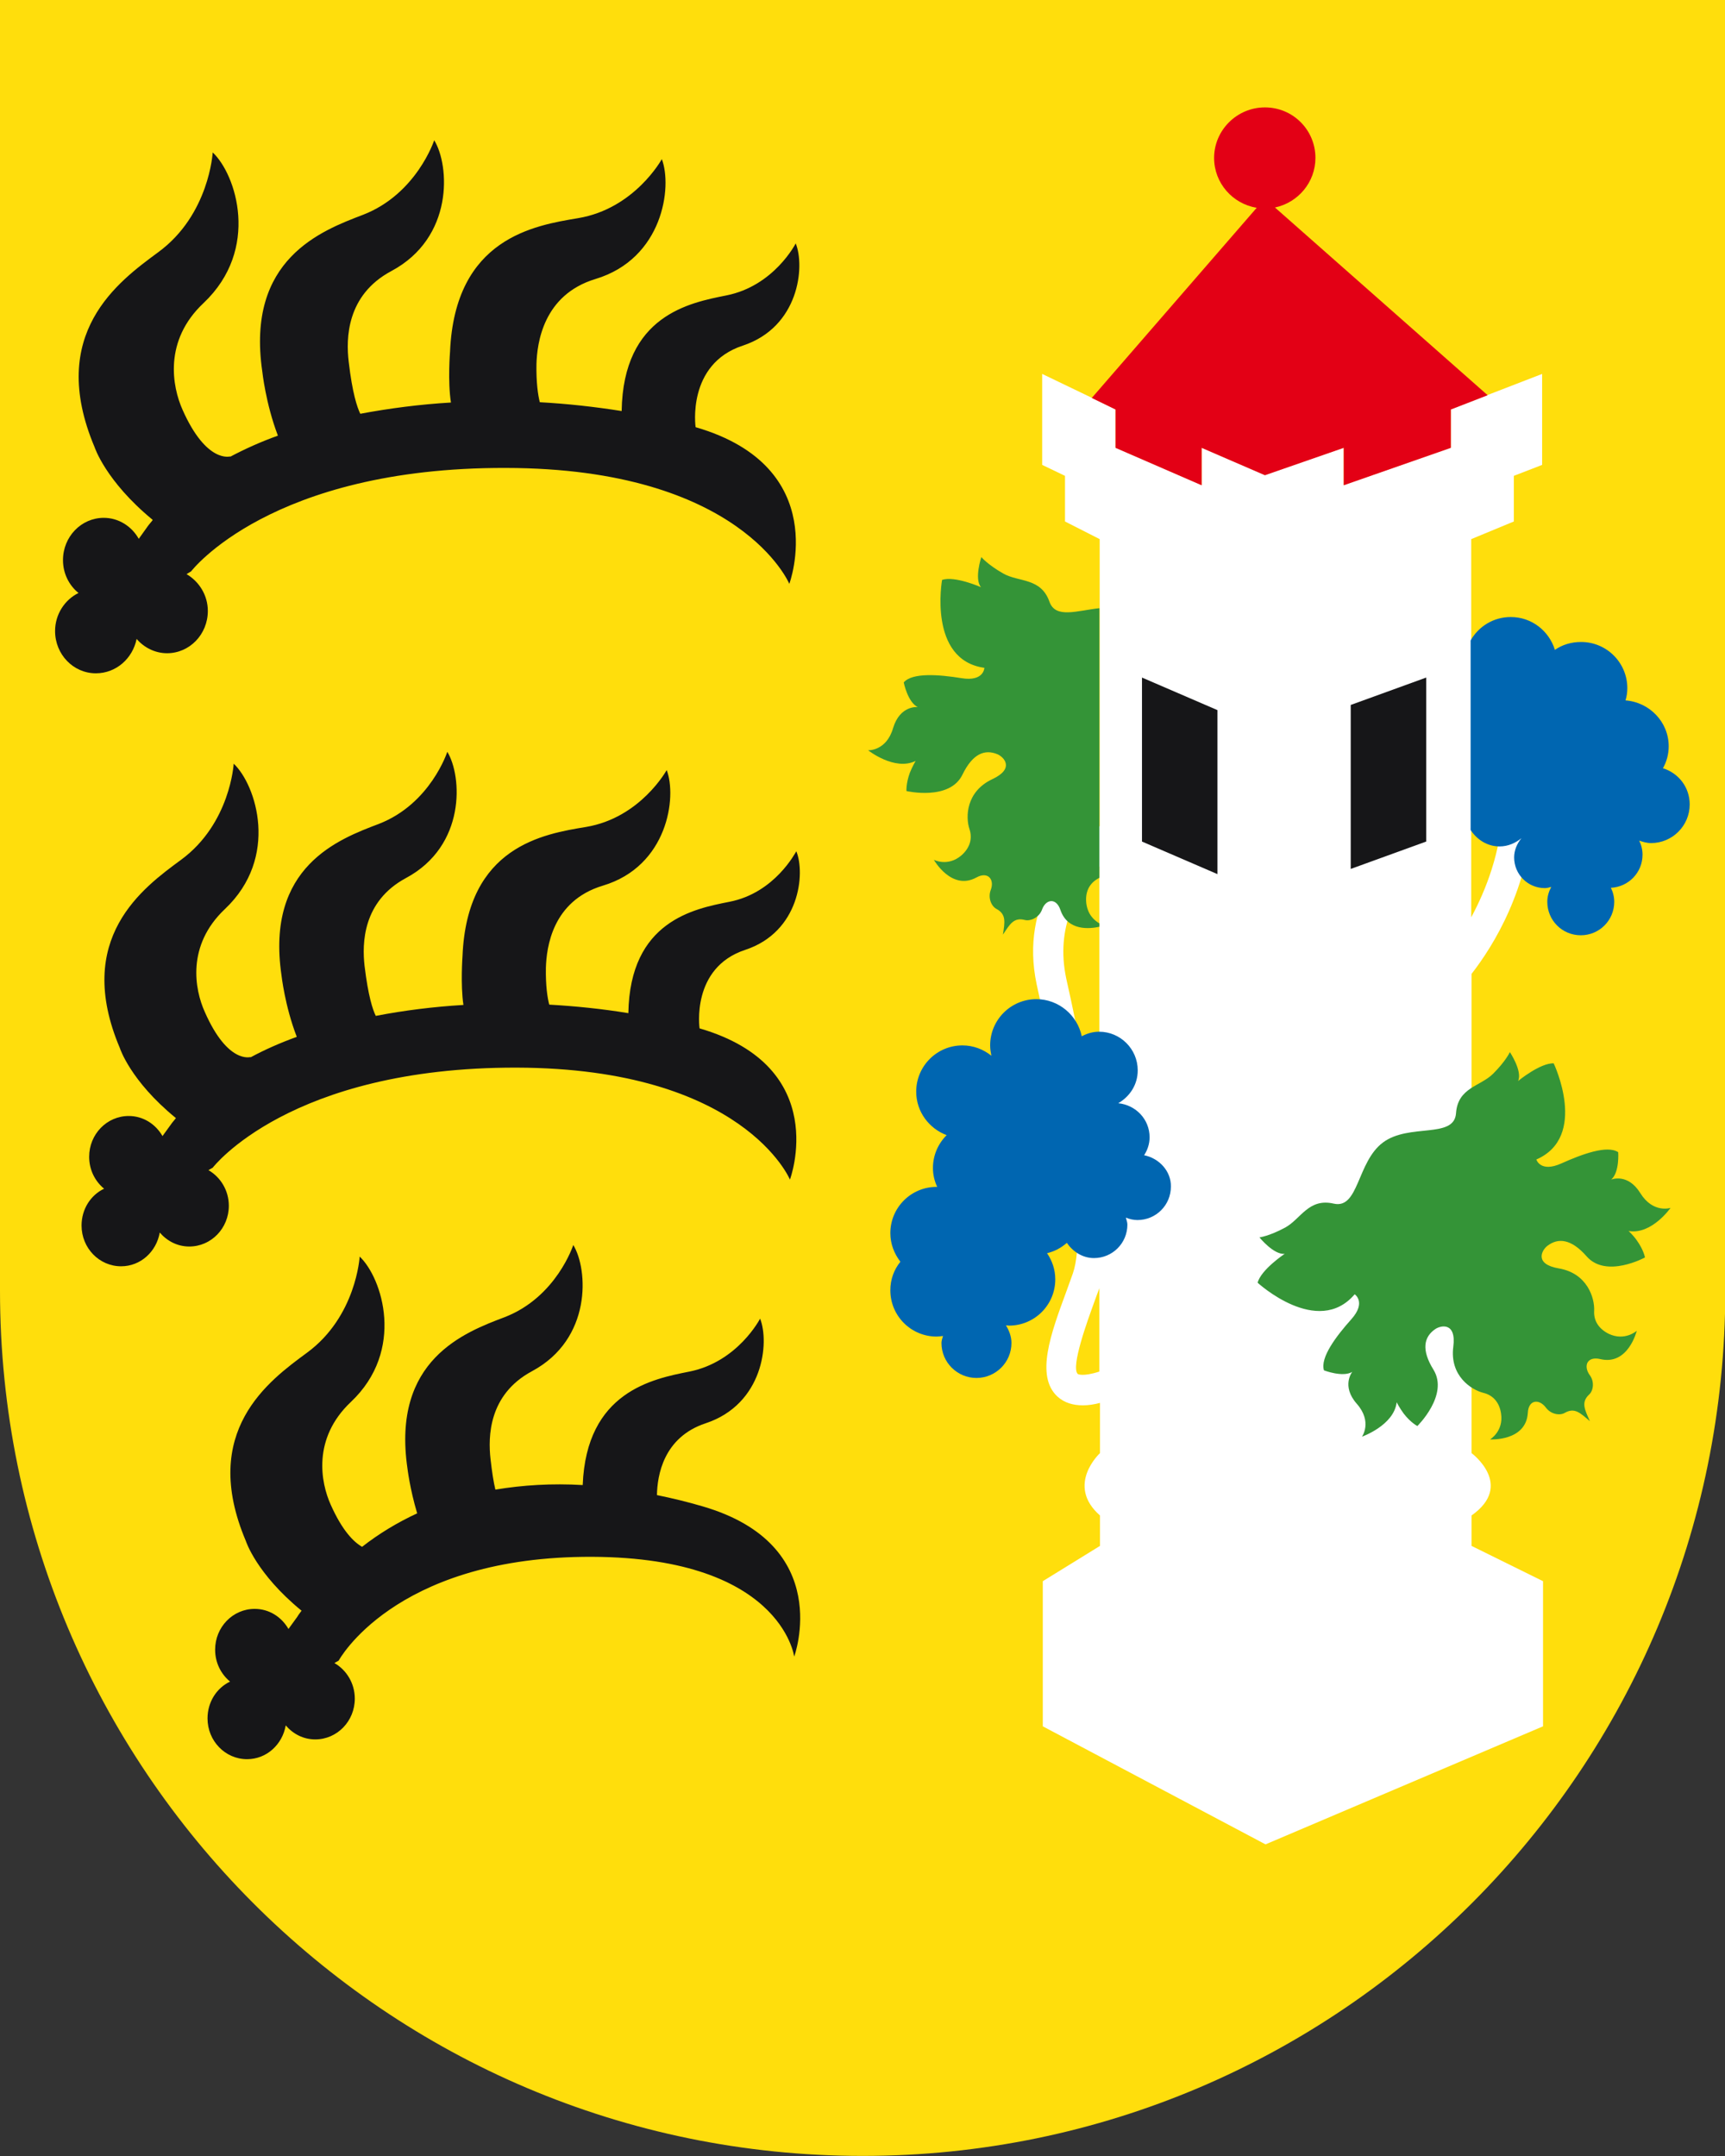 <?xml version="1.0" encoding="utf-8"?>
<!-- Generator: $$$/GeneralStr/196=Adobe Illustrator 27.6.0, SVG Export Plug-In . SVG Version: 6.00 Build 0)  -->
<svg version="1.1" id="Ebene_1" xmlns="http://www.w3.org/2000/svg" xmlns:xlink="http://www.w3.org/1999/xlink" x="0px" y="0px"
	 viewBox="0 0 56.69 70.87" style="enable-background:new 0 0 56.69 70.87;" xml:space="preserve">
<rect x="0" y="0" width="56.69" height="70.87" fill="#333333" stroke="none"/>
<style type="text/css">
	.st0{fill:#FFDE0C;}
	.st1{fill:#FFFFFF;}
	.st2{fill:#161618;}
	.st3{fill:#0066B1;}
	.st4{fill:#349437;}
	.st5{fill:#E30015;}
</style>
<path class="st0" d="M56.69,0H0v42.42c0,15.71,12.69,28.44,28.35,28.44s28.35-12.74,28.35-28.44V0z"/>
<path class="st1" d="M49.75,17.14v-1.5l0.93-0.36v-2.99l-3,1.16v1.26l-3.52,1.23v-1.23l-2.59,0.9l0,0l-2.08-0.9v1.23l-2.83-1.23
	v-1.26l-2.41-1.16v2.99L35,15.64v1.5l1.14,0.58v9.43c-0.96,0.75-2.65,2.5-2.07,5.21l0.15,0.69c0.66,3.07,1.56,7.28,1.04,8.8
	c-0.07,0.19-0.14,0.39-0.22,0.61c-0.5,1.36-1.02,2.76-0.29,3.44c0.23,0.21,0.52,0.29,0.84,0.29c0.18,0,0.37-0.03,0.56-0.08v1.65
	c0,0-1.14,1.05,0,2.05v1l-1.88,1.16v4.77l7.32,3.88l0,0l9.12-3.88v-4.77l-2.35-1.16v-1c1.42-1,0-2.05,0-2.05V32.01
	c0.73-0.94,1.88-2.79,2.04-5.4l-1-0.06c-0.09,1.48-0.56,2.69-1.05,3.6V17.72L49.75,17.14z M35.19,32.84l-0.15-0.68
	c-0.36-1.7,0.37-2.93,1.09-3.68v9.23C35.89,36.15,35.53,34.45,35.19,32.84z M35.42,45.16c-0.24-0.23,0.33-1.78,0.54-2.36
	c0.06-0.16,0.11-0.31,0.17-0.46v2.74C35.57,45.26,35.42,45.16,35.42,45.16z"/>
<path class="st2" d="M3.15,22.13c-0.74,0-1.34-0.62-1.34-1.39c0-0.55,0.32-1.03,0.77-1.25c-0.31-0.25-0.51-0.64-0.51-1.08
	c0-0.77,0.6-1.39,1.34-1.39c0.49,0,0.92,0.28,1.15,0.69l0.3-0.42c0.05-0.07,0.11-0.13,0.16-0.2c0,0-0.01,0-0.01-0.01
	c-1.54-1.27-1.9-2.38-1.9-2.38C1.53,10.96,3.9,9.25,5.2,8.29c1.68-1.23,1.79-3.28,1.79-3.28c0.77,0.72,1.57,3.18-0.3,4.95
	C5.37,11.2,5.66,12.71,6,13.47C6.79,15.25,7.57,15,7.57,15c-0.01,0.01-0.01,0.02-0.02,0.02c0.49-0.26,1.02-0.5,1.58-0.7
	c0,0,0,0,0-0.01c-0.4-1.05-0.51-2.1-0.51-2.1c-0.54-3.7,1.95-4.63,3.31-5.15c1.76-0.68,2.34-2.45,2.34-2.45
	c0.51,0.83,0.65,3.2-1.41,4.3c-1.48,0.79-1.49,2.23-1.4,2.98c0.12,1.04,0.28,1.5,0.38,1.71c0.96-0.18,1.96-0.31,2.98-0.37
	c-0.11-0.69-0.03-1.67-0.03-1.67c0.16-3.74,2.78-4.15,4.21-4.39c1.86-0.31,2.75-1.94,2.75-1.94c0.35,0.91,0.04,3.27-2.18,3.94
	c-1.72,0.52-1.92,2.11-1.94,2.8c-0.01,0.61,0.05,1.01,0.11,1.25c0.91,0.05,1.81,0.15,2.69,0.29c0,0,0,0,0,0
	c0.05-3.15,2.24-3.56,3.44-3.8C25.44,9.4,26.15,8,26.15,8c0.31,0.76,0.11,2.75-1.74,3.36c-1.85,0.61-1.55,2.68-1.55,2.68
	c4.51,1.31,3.08,5.15,3.08,5.15s-1.58-3.8-9.32-3.81c-7.74-0.02-10.34,3.4-10.34,3.4c-0.05,0.03-0.1,0.06-0.15,0.09
	c0.41,0.24,0.7,0.69,0.7,1.21c0,0.77-0.6,1.39-1.34,1.39c-0.4,0-0.76-0.19-1-0.47C4.36,21.64,3.82,22.13,3.15,22.13z M23.97,29.64
	c-1.16,0.23-3.27,0.63-3.32,3.66c0,0,0,0,0,0c-0.85-0.14-1.72-0.23-2.6-0.28c-0.06-0.23-0.12-0.62-0.11-1.21
	c0.02-0.67,0.21-2.2,1.87-2.7c2.14-0.64,2.44-2.92,2.1-3.8c0,0-0.86,1.57-2.65,1.87c-1.39,0.23-3.91,0.63-4.06,4.24
	c0,0-0.07,0.95,0.03,1.61c-0.99,0.06-1.95,0.18-2.88,0.36c-0.1-0.2-0.25-0.65-0.37-1.65c-0.08-0.72-0.07-2.11,1.36-2.88
	c1.98-1.06,1.85-3.35,1.36-4.15c0,0-0.55,1.71-2.25,2.37c-1.32,0.5-3.72,1.4-3.2,4.97c0,0,0.11,1.01,0.5,2.02c0,0,0,0,0,0.01
	c-0.55,0.2-1.05,0.42-1.53,0.68c0.01-0.01,0.01-0.01,0.02-0.02c0,0-0.75,0.25-1.51-1.48c-0.33-0.73-0.61-2.18,0.66-3.38
	c1.8-1.7,1.03-4.08,0.29-4.78c0,0-0.11,1.97-1.73,3.16c-1.25,0.92-3.54,2.58-2.01,6.19c0,0,0.34,1.07,1.83,2.29
	c0,0,0.01,0,0.01,0.01c-0.05,0.07-0.11,0.13-0.15,0.19l-0.29,0.4c-0.23-0.4-0.64-0.66-1.11-0.66c-0.72,0-1.3,0.6-1.3,1.34
	c0,0.43,0.19,0.8,0.49,1.05c-0.44,0.21-0.74,0.67-0.74,1.21c0,0.74,0.58,1.34,1.3,1.34c0.64,0,1.16-0.48,1.27-1.11
	c0.24,0.28,0.58,0.46,0.97,0.46c0.72,0,1.3-0.6,1.3-1.34c0-0.5-0.27-0.94-0.67-1.17c0.05-0.03,0.09-0.05,0.14-0.08
	c0,0,2.52-3.3,9.98-3.29c7.47,0.02,8.99,3.68,8.99,3.68s1.39-3.7-2.97-4.97c0,0-0.29-1.99,1.5-2.58c1.79-0.59,1.98-2.51,1.68-3.24
	C26.15,28,25.47,29.35,23.97,29.64z M23.09,49.51c-0.51-0.15-1.01-0.27-1.5-0.37c0.01-0.64,0.21-1.9,1.6-2.36
	c1.9-0.63,2.1-2.66,1.79-3.44c0,0-0.73,1.42-2.32,1.74c-1.21,0.24-3.39,0.66-3.51,3.73c-1.01-0.06-1.97,0-2.87,0.15
	c-0.06-0.25-0.11-0.57-0.16-1.01c-0.08-0.72-0.07-2.11,1.36-2.88c1.98-1.06,1.85-3.35,1.36-4.15c0,0-0.55,1.71-2.25,2.37
	c-1.32,0.5-3.72,1.4-3.2,4.97c0,0,0.08,0.68,0.32,1.48c-0.65,0.3-1.26,0.67-1.81,1.1c-0.28-0.16-0.65-0.53-1.03-1.38
	c-0.33-0.73-0.61-2.18,0.66-3.38c1.8-1.7,1.03-4.08,0.29-4.78c0,0-0.11,1.97-1.73,3.16c-1.25,0.92-3.54,2.58-2.01,6.19
	c0,0,0.34,1.07,1.83,2.29c0,0,0,0,0,0c-0.05,0.07-0.1,0.13-0.14,0.2l-0.29,0.4c-0.23-0.4-0.64-0.66-1.11-0.66
	c-0.72,0-1.3,0.6-1.3,1.34c0,0.43,0.19,0.8,0.49,1.05c-0.44,0.21-0.74,0.67-0.74,1.21c0,0.74,0.58,1.34,1.3,1.34
	c0.64,0,1.16-0.48,1.27-1.11c0.24,0.28,0.58,0.46,0.97,0.46c0.72,0,1.3-0.6,1.3-1.34c0-0.5-0.27-0.94-0.67-1.17
	c0.05-0.03,0.09-0.05,0.14-0.08c0,0,1.79-3.33,8.03-3.41c6.51-0.08,6.94,3.28,6.94,3.28S27.45,50.78,23.09,49.51z M44.39,28.56
	l2.48-0.9v-5.39l-2.48,0.9V28.56z M40.01,23.34l-2.48-1.07v5.39l2.48,1.07V23.34z"/>
<path class="st3" d="M37.6,37.97c0.11-0.17,0.18-0.37,0.18-0.59c0-0.59-0.45-1.06-1.03-1.12c0.38-0.22,0.64-0.61,0.64-1.08
	c0-0.7-0.57-1.27-1.27-1.27c-0.21,0-0.4,0.06-0.57,0.15c-0.14-0.69-0.76-1.22-1.49-1.22c-0.84,0-1.52,0.68-1.52,1.52
	c0,0.12,0.02,0.23,0.04,0.34c-0.26-0.21-0.59-0.34-0.95-0.34c-0.84,0-1.52,0.68-1.52,1.52c0,0.66,0.42,1.21,1,1.43
	c-0.28,0.28-0.45,0.66-0.45,1.08c0,0.22,0.05,0.43,0.14,0.62c-0.01,0-0.01,0-0.02,0c-0.84,0-1.52,0.68-1.52,1.52
	c0,0.36,0.13,0.68,0.33,0.94c-0.21,0.26-0.33,0.58-0.33,0.94c0,0.84,0.68,1.52,1.52,1.52c0.07,0,0.14-0.01,0.21-0.02
	c-0.02,0.08-0.05,0.15-0.05,0.23c0,0.64,0.52,1.15,1.15,1.15c0.63,0,1.15-0.51,1.15-1.15c0-0.22-0.08-0.41-0.18-0.58
	c0.03,0,0.06,0.01,0.1,0.01c0.84,0,1.52-0.68,1.52-1.52c0-0.32-0.1-0.61-0.27-0.86c0.25-0.06,0.47-0.18,0.65-0.34
	c0.2,0.29,0.52,0.5,0.89,0.5c0.61,0,1.1-0.49,1.1-1.1c0-0.08-0.03-0.15-0.05-0.23c0.12,0.05,0.25,0.08,0.38,0.08
	c0.61,0,1.1-0.49,1.1-1.1C38.49,38.5,38.1,38.07,37.6,37.97z M55.53,26.44c0,0.7-0.57,1.27-1.27,1.27c-0.14,0-0.27-0.04-0.39-0.08
	c0.07,0.14,0.11,0.3,0.11,0.46c0,0.59-0.46,1.06-1.04,1.09c0.07,0.14,0.11,0.3,0.11,0.46c0,0.61-0.49,1.1-1.1,1.1
	c-0.61,0-1.1-0.49-1.1-1.1c0-0.18,0.05-0.34,0.13-0.49c-0.07,0.02-0.14,0.04-0.21,0.04c-0.56,0-1.01-0.45-1.01-1.01
	c0-0.24,0.1-0.46,0.24-0.63c-0.2,0.16-0.44,0.27-0.72,0.27c-0.4,0-0.74-0.22-0.95-0.54v-6.23c0.26-0.46,0.75-0.77,1.32-0.77
	c0.69,0,1.26,0.46,1.45,1.08c0.24-0.17,0.54-0.26,0.86-0.26c0.84,0,1.52,0.68,1.52,1.52c0,0.14-0.02,0.27-0.06,0.4
	c0.79,0.06,1.42,0.71,1.42,1.51c0,0.26-0.07,0.51-0.19,0.72C55.16,25.41,55.53,25.87,55.53,26.44z"/>
<path class="st4" d="M53.52,40.46c0,0,0.15,0.13,0.28,0.32c0.22,0.31,0.26,0.55,0.26,0.55s-1.28,0.7-1.92-0.04
	c-0.51-0.58-0.94-0.61-1.29-0.34c-0.18,0.14-0.44,0.6,0.38,0.74c0.94,0.16,1.18,0.98,1.16,1.39c-0.02,0.34,0.16,0.6,0.48,0.76
	c0.53,0.25,0.92-0.1,0.92-0.1s-0.28,1.15-1.2,0.93c-0.43-0.1-0.56,0.22-0.35,0.52c0.17,0.22,0.12,0.52-0.01,0.64
	c-0.28,0.26-0.15,0.5,0.02,0.88c-0.32-0.27-0.5-0.46-0.83-0.27c-0.16,0.09-0.45,0.05-0.62-0.18c-0.22-0.29-0.57-0.26-0.59,0.18
	c-0.06,0.94-1.24,0.87-1.24,0.87s0.45-0.27,0.36-0.85c-0.05-0.35-0.25-0.6-0.58-0.68c-0.4-0.1-1.11-0.56-0.99-1.51
	c0.11-0.83-0.42-0.71-0.6-0.58c-0.36,0.25-0.46,0.67-0.05,1.33c0.51,0.83-0.53,1.85-0.53,1.85s-0.22-0.11-0.45-0.41
	c-0.14-0.19-0.23-0.37-0.23-0.37c-0.09,0.76-1.14,1.13-1.14,1.13s0.35-0.49-0.17-1.08s-0.15-1.05-0.15-1.05
	c-0.31,0.19-0.93-0.05-0.93-0.05c-0.13-0.42,0.4-1.12,0.9-1.68c0.5-0.56,0.11-0.82,0.11-0.82c-1.22,1.43-3.19-0.38-3.19-0.38
	c0.11-0.43,0.89-0.95,0.89-0.95c-0.36,0.04-0.83-0.54-0.83-0.54s0.32-0.04,0.84-0.32c0.52-0.28,0.77-0.98,1.6-0.79
	c0.83,0.19,0.76-1.37,1.62-2.01c0.86-0.64,2.34-0.11,2.4-0.96c0.06-0.85,0.8-0.88,1.22-1.3c0.42-0.42,0.55-0.71,0.55-0.71
	s0.42,0.63,0.27,0.95c0,0,0.73-0.6,1.17-0.58c0,0,1.15,2.41-0.57,3.16c0,0,0.13,0.44,0.82,0.13c0.69-0.31,1.51-0.61,1.87-0.37
	c0,0,0.05,0.66-0.23,0.9c0,0,0.54-0.23,0.96,0.45c0.42,0.67,0.99,0.48,0.99,0.48S54.28,40.59,53.52,40.46z M34.85,29.91
	c0.24,0.7,0.97,0.62,1.28,0.55v-0.11c-0.15-0.09-0.38-0.27-0.43-0.66c-0.04-0.35,0.08-0.64,0.38-0.81c0.02-0.01,0.03-0.02,0.05-0.03
	v-8.86c-0.74,0.08-1.44,0.35-1.64-0.21c-0.28-0.8-1.01-0.64-1.52-0.93c-0.51-0.29-0.72-0.54-0.72-0.54s-0.24,0.72-0.01,0.99
	c0,0-0.86-0.38-1.28-0.24c0,0-0.47,2.63,1.39,2.89c0,0-0.01,0.46-0.75,0.34c-0.74-0.12-1.62-0.19-1.9,0.14c0,0,0.13,0.65,0.46,0.81
	c0,0-0.58-0.07-0.81,0.69c-0.22,0.76-0.82,0.73-0.82,0.73s0.87,0.69,1.56,0.35c0,0-0.1,0.17-0.19,0.39c-0.13,0.36-0.11,0.6-0.11,0.6
	s1.42,0.33,1.84-0.54c0.34-0.7,0.74-0.84,1.15-0.67c0.21,0.09,0.58,0.47-0.17,0.82c-0.87,0.41-0.88,1.25-0.75,1.64
	c0.11,0.33,0,0.63-0.26,0.86c-0.45,0.39-0.91,0.15-0.91,0.15s0.58,1.03,1.4,0.58c0.38-0.21,0.6,0.07,0.47,0.41
	c-0.1,0.26,0.02,0.53,0.18,0.62c0.34,0.18,0.28,0.44,0.22,0.85c0.23-0.35,0.36-0.58,0.73-0.48c0.18,0.04,0.45-0.08,0.55-0.33
	C34.36,29.55,34.71,29.49,34.85,29.91z"/>
<path class="st5" d="M35.88,13.08l0.78,0.38v1.26l2.83,1.23v-1.23l2.08,0.9l0,0l2.59-0.9v1.23l3.52-1.23v-1.26l1.21-0.47L41.9,6.82
	c0.76-0.16,1.33-0.83,1.33-1.63c0-0.92-0.74-1.66-1.66-1.66S39.9,4.28,39.9,5.19c0,0.83,0.61,1.51,1.4,1.64L35.88,13.08L35.88,13.08
	z"/>
</svg>

